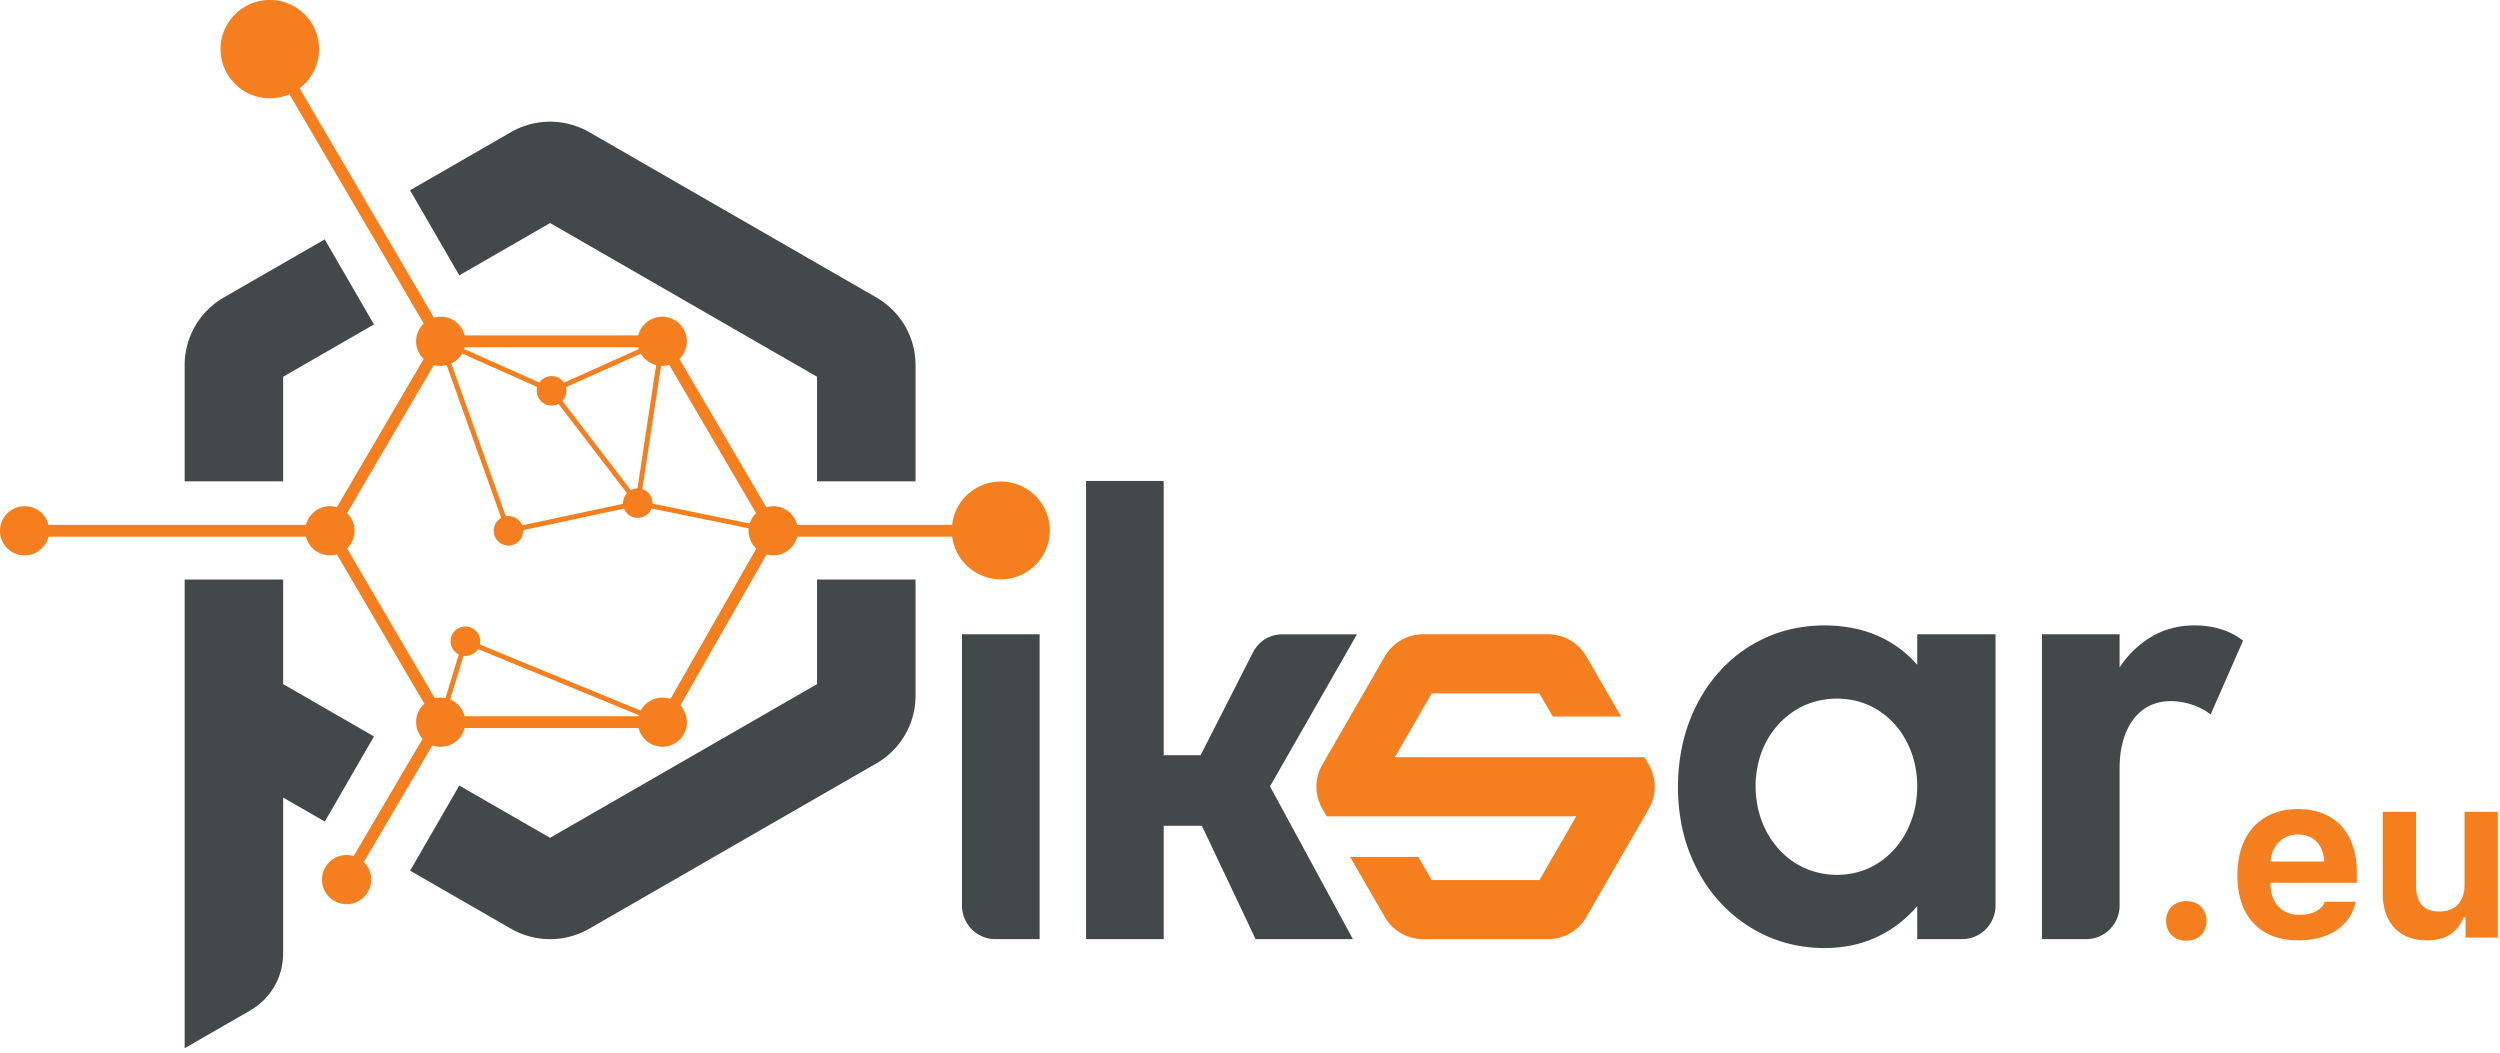 <svg xmlns="http://www.w3.org/2000/svg" width="100%" height="100%" viewBox="0 0 470 198" fill-rule="evenodd" stroke-linejoin="round" stroke-miterlimit="2" xmlns:v="https://vecta.io/nano"><path d="M34.715 90.486V68.693c0-5.313 2.792-10.137 7.407-12.794l18.926-10.896 9.259 15.992-17.073 9.832v19.659H34.715zm160.736 28.762h-14.597v51.016c0 3.468 2.829 6.298 6.298 6.298h8.299v-57.314zm8.729 57.314h14.598v-21.308h7.178l10.1 21.308h18.297l-15.594-28.726 16.355-28.588h-13.966c-2.43 0-4.511 1.277-5.613 3.443l-9.818 19.282h-6.939V90.414H204.18v86.148zm141.186-12.084c-2.233-.02-4.267-.459-6.122-1.298-1.875-.856-3.491-2.054-4.847-3.568-1.375-1.516-2.452-3.271-3.19-5.285-.757-1.994-1.136-4.168-1.156-6.482.02-3.111.698-5.902 1.993-8.375 1.316-2.472 3.132-4.446 5.425-5.903s4.925-2.194 7.897-2.233c2.931.039 5.524.777 7.797 2.233 2.254 1.457 4.027 3.431 5.305 5.903 1.295 2.473 1.953 5.264 1.973 8.375-.02 2.314-.378 4.488-1.135 6.482-.739 2.014-1.775 3.769-3.131 5.285-1.337 1.514-2.932 2.712-4.767 3.568-1.834.839-3.848 1.278-6.042 1.298zm15.075 12.084h8.418c3.47 0 6.3-2.83 6.3-6.298v-51.016h-14.718v5.744c-2.034-2.354-4.507-4.167-7.438-5.463-2.911-1.277-6.261-1.935-10.03-1.955-3.988.02-7.678.797-11.007 2.314-3.352 1.516-6.263 3.629-8.716 6.38-2.472 2.733-4.387 5.943-5.743 9.633s-2.034 7.698-2.054 12.064c.02 4.467.738 8.556 2.153 12.245 1.437 3.689 3.39 6.879 5.903 9.571s5.444 4.767 8.754 6.243c3.312 1.455 6.881 2.194 10.71 2.212 3.708-.018 7.02-.717 9.951-2.113a22.17 22.17 0 0 0 7.517-5.783v6.222zm38.044-32.067c0-2.613.399-4.845 1.178-6.74s1.874-3.35 3.309-4.387c1.417-1.017 3.132-1.535 5.085-1.556 1.397 0 2.752.24 4.089.678 1.315.439 2.471 1.057 3.449 1.836l6.102-13.88c-1.135-.899-2.472-1.615-4.028-2.115-1.534-.498-3.27-.757-5.185-.757-2.99.02-5.682.737-8.036 2.153-2.352 1.397-4.346 3.31-5.963 5.743v-6.222h-14.597v57.314h8.299c3.469 0 6.298-2.83 6.298-6.298v-25.769zm-226.361-35.541v21.793a14.68 14.68 0 0 1-7.407 12.796l-53.89 31.027c-4.616 2.657-10.2 2.657-14.816 0l-18.905-10.887 9.242-16.003 17.072 9.828 50.185-28.893v-19.661h18.519zm-61.297-84.082l53.89 31.027c4.615 2.657 7.407 7.481 7.407 12.794v21.793h-18.519V70.827L103.42 41.932l-17.073 9.831-9.261-15.995 18.925-10.896a14.76 14.76 0 0 1 14.816 0zM61.068 154.45l-7.834-4.51v29.18c0 4.63-2.299 8.606-6.312 10.918l-12.207 7.028v-88.112h18.519v19.661l17.076 9.832-9.242 16.003z" fill="#43494a"/><g fill="#f57e1f"><path d="M289.418 130.365h-20.253l-6.919 11.983h46.927l.761 1.32a8.32 8.32 0 0 1 0 8.476l-11.651 20.18a8.32 8.32 0 0 1-7.341 4.238H267.64c-3.092 0-5.795-1.56-7.341-4.238l-6.479-11.223h12.834l2.511 4.346h20.253l6.919-11.983h-46.926l-.762-1.32c-1.548-2.679-1.546-5.798 0-8.476l11.65-20.18a8.32 8.32 0 0 1 7.341-4.24h23.302c3.093 0 5.795 1.56 7.341 4.24l6.48 11.223h-12.835l-2.51-4.346zM9.126 98.68h48.4a4.63 4.63 0 0 1 4.496-3.51 4.66 4.66 0 0 1 1.309.187l16.326-27.86c-.879-.84-1.427-2.022-1.427-3.333a4.6 4.6 0 0 1 1.437-3.344L54.406 17.714c-1.127.486-2.372.758-3.679.758-5.115 0-9.263-4.135-9.263-9.236S45.612 0 50.727 0s9.262 4.136 9.262 9.236c0 3.003-1.439 5.67-3.663 7.358L81.595 59.72c.403-.114.828-.175 1.266-.175a4.63 4.63 0 0 1 4.497 3.51h32.647c.498-2.016 2.324-3.51 4.498-3.51 2.557 0 4.63 2.068 4.63 4.619a4.6 4.6 0 0 1-1.403 3.311l16.338 27.882a4.68 4.68 0 0 1 1.309-.187 4.63 4.63 0 0 1 4.498 3.51h29.122c.518-4.585 4.418-8.149 9.155-8.149 5.089 0 9.214 4.114 9.214 9.189s-4.125 9.189-9.214 9.189c-4.69 0-8.562-3.493-9.14-8.013h-29.137a4.63 4.63 0 0 1-4.498 3.51c-.436 0-.858-.06-1.259-.173l-16.201 28.378c.218.233.414.488.58.761l-.022.044c.424.695.667 1.51.667 2.382 0 2.534-2.06 4.59-4.604 4.59-2.145 0-3.949-1.465-4.459-3.447l-.037-.063H87.358a4.63 4.63 0 0 1-4.497 3.51c-.544 0-1.067-.094-1.552-.266l-12.908 21.936a4.61 4.61 0 0 1 .76 5.643 4.64 4.64 0 0 1-6.338 1.646c-2.206-1.291-2.945-4.121-1.651-6.32a4.64 4.64 0 0 1 5.312-2.091l12.951-22.008.109.064a4.6 4.6 0 0 1-1.314-3.222c0-1.374.602-2.609 1.558-3.453l-16.457-28.098a4.68 4.68 0 0 1-1.309.187 4.63 4.63 0 0 1-4.496-3.51h-48.4a4.63 4.63 0 0 1-4.496 3.51c-2.557 0-4.63-2.068-4.63-4.619s2.073-4.617 4.63-4.617a4.63 4.63 0 0 1 4.496 3.51zm78.367 19.104c1.532 0 2.777 1.24 2.777 2.772a2.76 2.76 0 0 1-.067.607l30.25 12.434a4.57 4.57 0 0 1 .732-1.011l.005-.005c.843-.88 2.031-1.429 3.348-1.429a4.62 4.62 0 0 1 1.51.251l16.139-28.267a4.6 4.6 0 0 1-1.441-3.349c0-.154.009-.307.022-.459l-18.266-3.74c-.402 1.038-1.412 1.776-2.594 1.776a2.78 2.78 0 0 1-2.583-1.748l-18.953 4.052a2.4 2.4 0 0 1 .002.119c0 1.531-1.243 2.772-2.778 2.772s-2.778-1.241-2.778-2.772a2.77 2.77 0 0 1 1.415-2.414L83.976 68.646a4.6 4.6 0 0 1-1.115.135c-.443 0-.872-.061-1.278-.177L65.249 96.476c.867.84 1.403 2.014 1.403 3.311s-.536 2.474-1.403 3.314l16.509 28.183a4.65 4.65 0 0 1 1.103-.131c.306 0 .605.028.895.085l2.498-8.201a2.77 2.77 0 0 1-1.541-2.481c0-1.532 1.245-2.772 2.78-2.772zm2.359 4.234a2.78 2.78 0 0 1-2.359 1.309 3.11 3.11 0 0 1-.352-.022l-2.499 8.201c1.341.558 2.363 1.726 2.716 3.156h32.684c.019-.07.037-.141.059-.212l-30.249-12.432zm13.847-51.314c.968 0 1.819.493 2.317 1.242l14.093-6.317a6.1 6.1 0 0 1-.104-.357H87.358a4.66 4.66 0 0 1-.099.342l14.14 6.308c.499-.735 1.343-1.218 2.3-1.218zm2.694 2.085c.056.22.085.449.085.686 0 .731-.282 1.393-.744 1.888L118.6 92.147c.372-.197.793-.313 1.24-.323l3.517-23.185c-1.223-.311-2.25-1.105-2.867-2.168l-14.097 6.318zm-1.395 3.136c-.387.205-.829.322-1.299.322-1.534 0-2.778-1.241-2.778-2.772a2.79 2.79 0 0 1 .093-.712L86.88 66.459c-.468.812-1.177 1.472-2.032 1.877L95.105 97.06a2.94 2.94 0 0 1 .491-.042 2.78 2.78 0 0 1 2.583 1.748l18.952-4.053-.001-.12a2.75 2.75 0 0 1 .738-1.881l-12.87-16.787zm15.76 16.03c1.118.358 1.928 1.403 1.928 2.638 0 .031 0 .059-.002.09l18.269 3.738a4.61 4.61 0 0 1 1.197-1.945l-16.338-27.882c-.416.123-.855.187-1.309.187-.078 0-.155-.002-.23-.005l-3.515 23.179z"/><path d="M411.028 176.85c-.572 0-1.09-.095-1.552-.277-.468-.184-.871-.447-1.2-.769-.337-.329-.6-.724-.776-1.186-.176-.453-.27-.952-.27-1.501a4.03 4.03 0 0 1 .27-1.485c.176-.453.439-.842.776-1.171.329-.33.732-.586 1.2-.769.462-.189.98-.285 1.552-.285s1.09.096 1.566.285c.469.183.871.439 1.2.769s.578.718.761 1.171a4.03 4.03 0 0 1 .272 1.485c0 .549-.096 1.048-.272 1.501a3.42 3.42 0 0 1-.761 1.186c-.329.322-.731.585-1.2.769a4.34 4.34 0 0 1-1.566.277zm20.99-19.959c-.724 0-1.391.118-1.991.36-.6.249-1.128.585-1.581 1.031a5.31 5.31 0 0 0-1.084 1.595c-.27.623-.431 1.318-.489 2.094h10.078c-.073-1.574-.543-2.811-1.413-3.718s-2.05-1.362-3.52-1.362zm10.876 12.648c-.25 1.112-.674 2.122-1.281 3.015a8.55 8.55 0 0 1-2.306 2.283c-.93.63-2.005 1.113-3.228 1.443-1.222.337-2.554.505-3.995.505-1.801 0-3.412-.272-4.824-.821-1.42-.555-2.62-1.353-3.6-2.408-.988-1.046-1.742-2.327-2.254-3.841-.513-1.522-.769-3.236-.769-5.153 0-1.925.256-3.66.776-5.196.527-1.537 1.28-2.841 2.268-3.916.981-1.069 2.175-1.895 3.579-2.473s2.98-.871 4.735-.871 3.302.27 4.677.819c1.369.541 2.533 1.325 3.485 2.342.951 1.025 1.676 2.277 2.173 3.755.505 1.478.753 3.153.753 5.028v1.91H426.85v.322c.015.886.154 1.676.418 2.379s.629 1.295 1.098 1.793a4.64 4.64 0 0 0 1.683 1.134c.659.263 1.391.396 2.202.396 1.245 0 2.277-.213 3.104-.63.82-.425 1.398-1.032 1.728-1.815h5.811zm26.69 6.733h-6.052v-3.799h-.38c-.564 1.391-1.398 2.453-2.525 3.199-1.12.747-2.584 1.113-4.385 1.113-1.273 0-2.415-.198-3.44-.586-1.023-.395-1.888-.967-2.605-1.72-.717-.746-1.266-1.668-1.647-2.751-.387-1.091-.585-2.321-.585-3.689v-15.414h6.243v13.804c0 3.286 1.449 4.933 4.355 4.933 1.559 0 2.744-.455 3.557-1.362s1.222-2.152 1.222-3.739v-13.636h6.242v23.647z" fill-rule="nonzero"/></g></svg>
